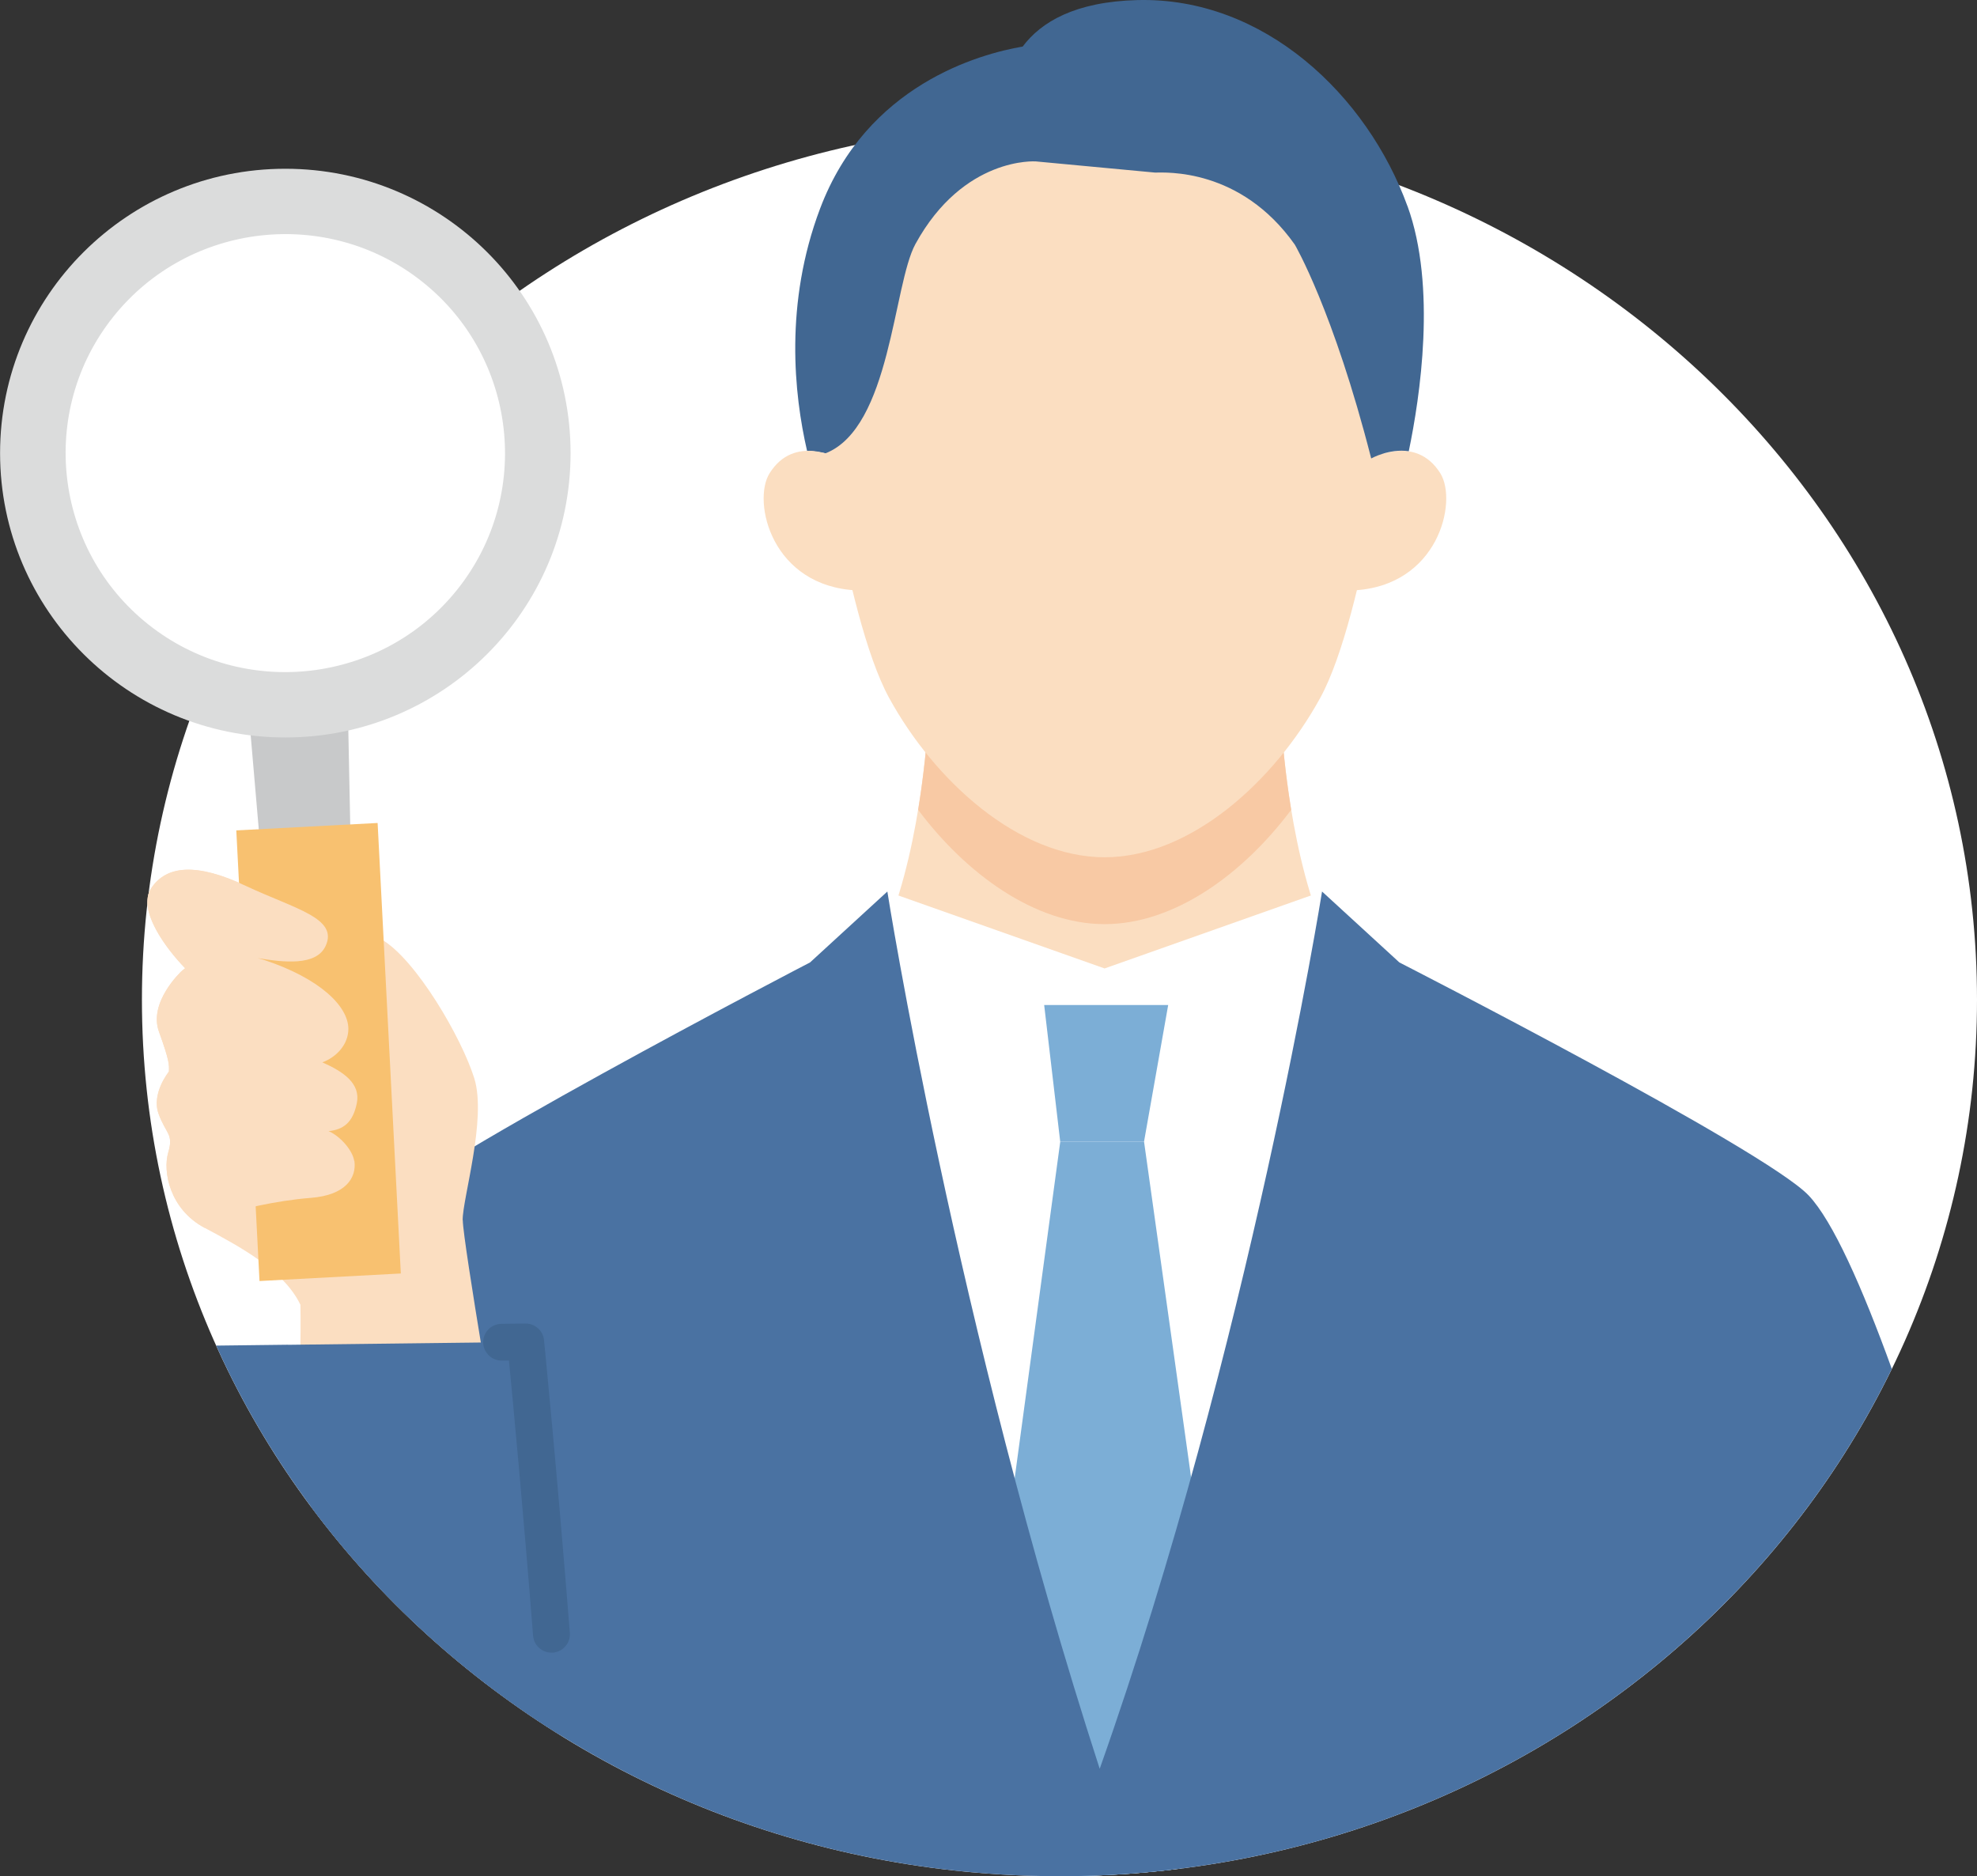 <svg width="137" height="130" fill="none" xmlns="http://www.w3.org/2000/svg"><rect width="100%" height="100%" fill="#333333" stroke="none"/><g clip-path="url(#clip0_3573_1756)"><path d="M73.417 130C108.533 130 137 102.809 137 69.267C137 35.724 108.533 8.533 73.417 8.533C38.302 8.533 9.835 35.724 9.835 69.267C9.835 102.809 38.302 130 73.417 130Z" fill="white"/><path d="M76.55 85.185L100.682 72.204C88.648 72.315 88.635 46.674 88.635 46.674H64.466C64.466 46.674 64.452 72.311 52.419 72.204L76.55 85.185Z" fill="#FBDEC1"/><path d="M76.55 64.032C81.403 64.032 86.167 60.53 89.476 56.11C88.635 51.01 88.635 46.674 88.635 46.674H64.466C64.466 46.674 64.466 51.01 63.624 56.11C66.934 60.53 71.698 64.032 76.55 64.032Z" fill="#F8C9A4"/><path d="M91.609 61.775L76.546 67.103L61.482 61.775V102.64L73.009 129.995C73.143 129.995 73.278 130 73.413 130C76.267 130 79.079 129.819 81.835 129.467L91.605 102.64V61.775H91.609Z" fill="white"/><path d="M96.652 26.197C96.652 26.197 94.649 42.597 91.484 48.364C88.318 54.132 82.504 59.399 76.55 59.399C70.596 59.399 64.782 54.136 61.617 48.364C58.451 42.592 56.448 26.197 56.448 26.197C56.448 26.197 58.605 4.41 76.55 4.41C94.495 4.41 96.652 26.197 96.652 26.197Z" fill="#FBDEC1"/><path d="M93.71 40.911C99.678 40.661 101.026 34.75 99.813 32.8C98.098 30.043 95.021 31.771 95.021 31.771L92.98 32.475L92.399 41.022L93.71 40.911Z" fill="#FBDEC1"/><path d="M72.358 69.637H80.952L79.279 79.097H73.469L72.358 69.637Z" fill="#7CAED6"/><path d="M97.535 14.288C94.751 6.625 87.616 -0.217 78.823 0.005C74.5 0.116 72.139 1.525 70.87 3.225C67.854 3.744 60.064 5.889 56.829 14.454C54.347 21.028 55.026 27.333 55.927 31.238C56.248 31.229 56.927 31.354 57.206 31.41C61.723 29.635 61.891 19.731 63.438 16.905C66.775 10.822 71.781 11.184 71.781 11.184L80.036 11.957C80.751 11.957 85.957 11.615 89.727 16.951C89.727 16.951 92.399 21.5 95.02 31.766C95.02 31.766 96.271 31.062 97.623 31.266C98.399 27.541 99.566 19.875 97.535 14.278V14.288Z" fill="#416792"/><path d="M79.278 79.098H73.473L68.337 117.02L73.38 130.001C73.38 130.001 73.404 130.001 73.418 130.001C76.081 130.001 78.707 129.843 81.286 129.537L84.8 118.493L79.278 79.098Z" fill="#7CAED6"/><path d="M73.418 130C98.962 130 120.988 115.607 131.097 94.848C129.034 89.155 127.003 84.592 125.334 82.831C122.304 79.639 96.973 66.687 96.973 66.687L91.614 61.772C91.614 61.772 86.604 93.204 76.206 122.556C66.209 91.712 61.491 61.772 61.491 61.772L56.132 66.687C56.132 66.687 28.096 81.219 25.252 84.652C24.011 86.148 22.672 94.895 21.524 104.359C33.042 119.874 51.996 130 73.422 130H73.418Z" fill="#4A72A2"/><path d="M32.061 84.549C32.047 83.053 33.744 77.526 32.865 74.71C31.987 71.898 28.812 66.454 26.437 65.088C24.062 63.721 19.372 62.141 17.481 61.581C17.327 61.511 17.174 61.442 17.021 61.372C13.614 59.769 11.527 59.955 10.472 61.548C9.496 63.026 11.499 65.722 12.828 67.084C12.656 67.214 12.563 67.307 12.563 67.307C12.563 67.307 10.267 69.438 11.016 71.49C11.759 73.542 11.717 73.783 11.704 74.251C11.704 74.251 10.481 75.747 10.983 77.16C11.485 78.569 12.047 78.545 11.657 79.852C11.271 81.158 11.745 83.776 14.176 85.073C16.602 86.37 19.67 88.005 20.818 90.405C20.841 91.415 20.827 92.944 20.799 94.579C22.463 97.252 24.341 99.79 26.405 102.186L34.775 101.685C34.775 101.685 32.084 86.05 32.07 84.554L32.061 84.549Z" fill="#FBDEC1"/><path d="M18.122 59.664L16.993 46.544L24.048 46.174L24.318 59.52L18.122 59.664Z" fill="#C8C9CA"/><path d="M27.776 88.238L17.983 88.761L16.375 57.538L26.168 57.023L27.776 88.238Z" fill="#F8C170"/><path d="M24.545 80.441C24.452 79.742 23.602 78.732 22.77 78.375C23.797 78.269 24.452 77.782 24.726 76.443C25.001 75.081 23.82 74.266 22.337 73.608C23.295 73.261 24.145 72.381 24.141 71.283C24.131 69.708 22.156 67.804 18.363 66.534C18.187 66.474 18.02 66.432 17.852 66.386C19.656 66.683 21.91 66.947 22.561 65.552C23.471 63.606 20.432 62.981 17.025 61.378C13.618 59.775 11.531 59.961 10.476 61.554C9.556 62.949 11.28 65.418 12.595 66.84C12.595 66.84 12.716 66.965 12.833 67.09C12.656 67.22 12.568 67.308 12.568 67.308C12.568 67.308 10.272 69.439 11.02 71.491C11.764 73.543 11.726 73.784 11.708 74.252C11.708 74.252 10.485 75.749 10.987 77.161C11.489 78.57 12.052 78.547 11.661 79.853C11.276 81.159 11.75 83.777 14.181 85.074L16.221 83.944C16.583 83.846 18.982 83.198 21.538 82.999C23.955 82.809 24.717 81.613 24.559 80.441H24.545Z" fill="#FBDEC1"/><path d="M19.772 51.098C30.689 51.098 39.539 42.277 39.539 31.396C39.539 20.514 30.689 11.693 19.772 11.693C8.855 11.693 0.005 20.514 0.005 31.396C0.005 42.277 8.855 51.098 19.772 51.098Z" fill="#DBDCDC"/><path d="M19.948 93.175L14.98 93.235C19.962 104.298 28.282 113.66 38.735 120.174C37.754 106.239 36.43 92.981 36.43 92.981L19.948 93.18V93.175Z" fill="#4A72A2"/><path d="M10.281 43.269C3.714 38.052 2.626 28.481 7.86 21.936C13.093 15.39 22.695 14.306 29.263 19.522C35.83 24.738 36.918 34.309 31.684 40.855C26.451 47.401 16.849 48.485 10.281 43.269Z" fill="white"/><path d="M38.215 114.509C37.555 114.509 36.992 114.004 36.941 113.332C36.258 104.646 35.542 97.076 35.268 94.269H34.775C34.775 94.269 34.766 94.273 34.761 94.273C34.064 94.273 33.492 93.713 33.483 93.013C33.474 92.309 34.041 91.735 34.747 91.726L36.411 91.707H36.425C37.081 91.707 37.634 92.203 37.699 92.856C37.708 92.949 38.624 102.154 39.488 113.137C39.544 113.837 39.019 114.453 38.312 114.509C38.28 114.509 38.242 114.509 38.21 114.509H38.215Z" fill="#416792"/><path d="M59.428 40.911C53.46 40.661 52.112 34.75 53.325 32.8C55.04 30.043 58.117 31.771 58.117 31.771L60.157 32.475L60.738 41.022L59.428 40.911Z" fill="#FBDEC1"/></g><defs><clipPath id="clip0_3573_1756"><rect width="137" height="130" fill="white"/></clipPath></defs></svg>